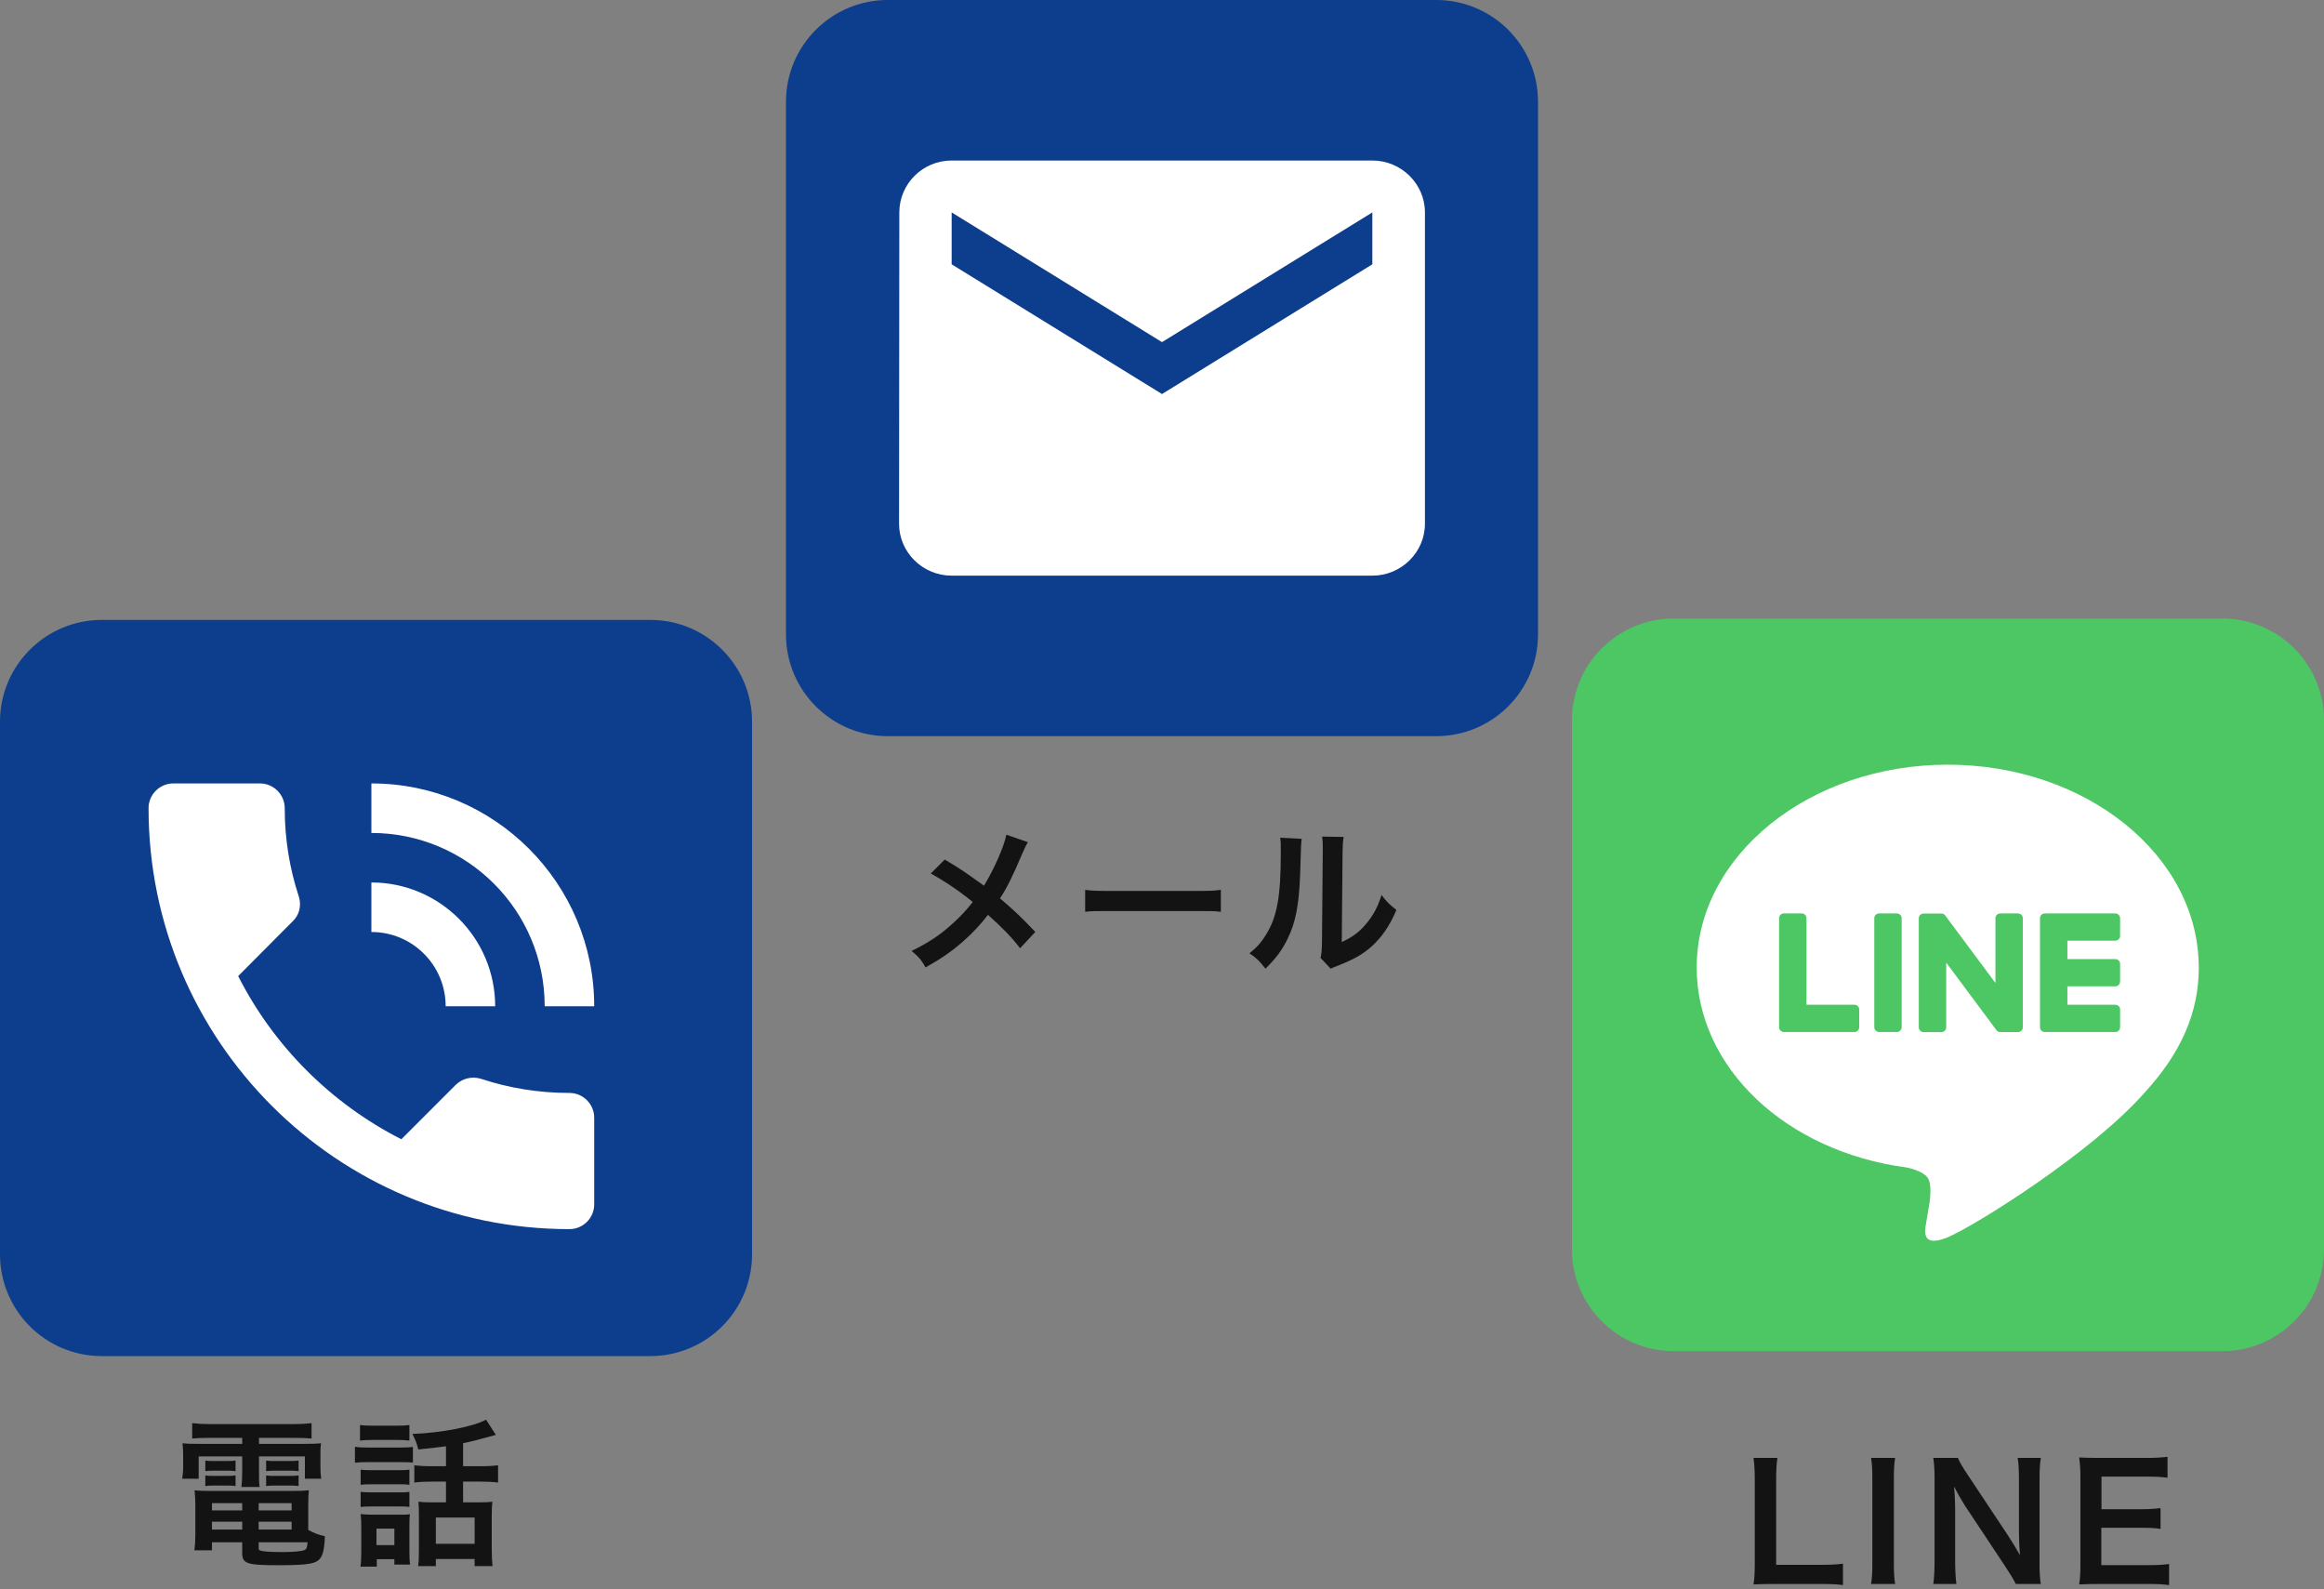 <svg width="411" height="281" viewBox="0 0 411 281" fill="none" xmlns="http://www.w3.org/2000/svg">
<rect x="0" y="0" width="411" height="281" fill="#808080" stroke="none"/>
<path d="M78.872 259.252V255.724C77.192 255.948 76.912 255.976 73.972 256.284C73.776 255.388 73.524 254.716 72.936 253.54C77.976 253.372 83.744 252.252 85.956 251.02L87.692 253.708C87.328 253.792 87.328 253.792 86.348 254.072C84.696 254.548 83.24 254.912 81.896 255.192V259.252H84.92C86.32 259.252 87.216 259.196 88.084 259.084V262.136C87.188 262.024 86.236 261.968 84.948 261.968H81.896V265.636H84.976C85.928 265.636 86.488 265.608 87.076 265.524C86.992 266.168 86.964 266.896 86.964 267.96V273.98C86.964 275.1 87.02 276.192 87.104 276.92H83.94V275.66H77.08V276.92H73.944C74.056 276.192 74.084 275.38 74.084 274.064V267.764C74.084 266.784 74.056 266.28 74 265.524C74.616 265.608 75.26 265.636 76.044 265.636H78.872V261.968H76.436C75.036 261.968 74.196 262.024 73.272 262.136V259.084C74.168 259.196 75.064 259.252 76.464 259.252H78.872ZM77.08 268.324V272.972H83.94V268.324H77.08ZM63.668 254.716V251.972C64.396 252.056 64.872 252.084 65.992 252.084H70.08C71.2 252.084 71.676 252.056 72.404 251.972V254.716C71.732 254.632 71.088 254.604 70.08 254.604H65.992C64.984 254.604 64.368 254.632 63.668 254.716ZM62.772 258.636V255.808C63.472 255.92 63.976 255.948 65.04 255.948H70.752C71.928 255.948 72.376 255.92 73.02 255.836V258.608C72.432 258.552 72.096 258.524 70.892 258.524H65.04C64.004 258.524 63.472 258.552 62.772 258.636ZM63.78 262.528V259.868C64.368 259.924 64.732 259.952 65.628 259.952H70.612C71.508 259.952 71.872 259.924 72.404 259.868V262.528C71.732 262.444 71.452 262.444 70.612 262.444H65.628C64.732 262.444 64.368 262.472 63.78 262.528ZM63.78 266.448V263.788C64.368 263.844 64.732 263.872 65.628 263.872H70.612C71.536 263.872 71.844 263.872 72.404 263.788V266.448C71.76 266.364 71.48 266.364 70.556 266.364H65.6C64.732 266.364 64.34 266.392 63.78 266.448ZM66.636 275.688V277.004H63.752C63.864 276.164 63.892 275.436 63.892 274.372V269.92C63.892 269.024 63.864 268.492 63.78 267.708C64.452 267.792 65.068 267.82 65.908 267.82H70.612C71.704 267.82 72.012 267.82 72.488 267.736C72.432 268.296 72.404 268.744 72.404 269.752V274.456C72.404 275.492 72.432 275.912 72.516 276.64H69.744V275.688H66.636ZM66.58 270.284V273.196H69.744V270.284H66.58Z" fill="#131313"/>
<path d="M42.836 254.24H36.928C35.696 254.24 34.912 254.268 33.988 254.352V251.636C34.996 251.748 35.976 251.804 37.152 251.804H51.936C53.196 251.804 54.148 251.748 55.1 251.636V254.352C54.176 254.268 53.476 254.24 52.216 254.24H45.804V255.304H53.308C55.184 255.304 55.968 255.276 56.78 255.192C56.668 255.892 56.668 256.424 56.668 257.488V259.252C56.668 260.232 56.696 260.708 56.808 261.464H53.924V257.516H45.804V260.288C45.804 261.632 45.804 262.164 45.916 262.92H42.696C42.78 262.108 42.836 261.436 42.836 260.288V257.516H35.136V261.464H32.224C32.336 260.708 32.392 260.204 32.392 259.252V257.488C32.392 256.48 32.364 255.92 32.28 255.192C33.064 255.276 33.848 255.304 35.724 255.304H42.836V254.24ZM54.512 266.224V270.508C55.492 271.068 56.332 271.376 57.452 271.628C57.368 274.064 57.06 275.24 56.332 275.856C55.52 276.556 53.924 276.752 49.136 276.752C43.648 276.752 42.836 276.472 42.836 274.596V272.692H37.488V274.12H34.38C34.492 273.252 34.548 272.356 34.548 271.348V266.196C34.548 265.132 34.492 264.348 34.408 263.508C35.164 263.592 35.864 263.62 37.068 263.62H51.852C53.112 263.62 53.868 263.592 54.624 263.508C54.54 264.264 54.512 264.964 54.512 266.224ZM45.748 272.692V273.7C45.748 273.924 45.804 274.064 45.944 274.12C46.308 274.316 47.624 274.428 49.892 274.428C51.936 274.428 53.42 274.288 53.868 274.064C54.204 273.896 54.316 273.644 54.4 272.692H45.748ZM42.836 265.776H37.488V267.064H42.836V265.776ZM45.748 265.776V267.064H51.572V265.776H45.748ZM42.836 269.052H37.488V270.452H42.836V269.052ZM45.748 269.052V270.452H51.572V269.052H45.748ZM36.312 260.12V258.244C36.76 258.328 36.984 258.328 37.768 258.328H40.232C40.848 258.328 41.296 258.3 41.66 258.244V260.12C41.212 260.064 40.904 260.036 40.232 260.036H37.768C37.096 260.036 36.76 260.064 36.312 260.12ZM36.312 262.752V260.876C36.76 260.96 36.984 260.96 37.768 260.96H40.232C40.876 260.96 41.296 260.932 41.66 260.876V262.752C41.268 262.696 40.932 262.668 40.232 262.668H37.768C37.068 262.668 36.788 262.696 36.312 262.752ZM47.064 260.12V258.244C47.484 258.328 47.736 258.328 48.52 258.328H51.376C52.02 258.328 52.412 258.3 52.804 258.244V260.12C52.328 260.064 52.048 260.036 51.376 260.036H48.52C47.848 260.036 47.484 260.064 47.064 260.12ZM47.064 262.752V260.876C47.484 260.96 47.736 260.96 48.52 260.96H51.376C52.02 260.96 52.44 260.932 52.804 260.876V262.752C52.384 262.696 52.076 262.668 51.376 262.668H48.52C47.82 262.668 47.54 262.696 47.064 262.752Z" fill="#131313"/>
<path d="M226.4 148.121L230.208 148.317C230.096 149.101 230.096 149.101 229.928 154.589C229.732 160.049 229.116 163.213 227.66 166.097C226.708 168.029 225.644 169.457 223.796 171.277C222.704 169.877 222.284 169.457 220.968 168.561C222.34 167.441 223.012 166.685 223.852 165.341C225.868 162.121 226.512 158.509 226.512 150.669C226.512 149.129 226.512 148.877 226.4 148.121ZM233.82 147.925L237.628 147.981C237.488 148.793 237.46 149.269 237.432 150.641L237.292 166.573C239.252 165.649 240.372 164.809 241.576 163.381C242.864 161.869 243.676 160.329 244.32 158.257C245.3 159.517 245.664 159.881 246.952 160.889C245.804 163.661 244.348 165.761 242.5 167.413C240.904 168.785 239.448 169.625 236.536 170.773C235.92 170.997 235.696 171.109 235.332 171.277L233.54 169.373C233.736 168.561 233.764 167.945 233.792 166.405L233.932 150.613V149.773C233.932 149.073 233.904 148.457 233.82 147.925Z" fill="#131313"/>
<path d="M191.912 161.225V157.333C193.144 157.501 193.676 157.529 196.448 157.529H211.372C214.144 157.529 214.676 157.501 215.908 157.333V161.225C214.788 161.085 214.48 161.085 211.344 161.085H196.476C193.34 161.085 193.032 161.085 191.912 161.225Z" fill="#131313"/>
<path d="M177.968 147.589L181.776 148.905C181.468 149.437 181.356 149.661 180.796 150.921C179.032 155.093 177.94 157.221 176.848 158.845C179.2 160.833 180.656 162.205 183.092 164.781L180.404 167.665C178.948 165.761 177.268 164.025 174.72 161.757C173.516 163.353 172.06 164.921 170.352 166.433C168.336 168.197 166.544 169.457 163.688 171.053C162.932 169.709 162.484 169.205 161.224 168.141C164.332 166.601 166.264 165.313 168.476 163.297C169.82 162.093 170.94 160.889 172.032 159.489C169.792 157.641 167.104 155.821 164.612 154.449L167.076 151.985C169.12 153.189 170.324 153.973 171.696 154.953C173.796 156.465 173.796 156.465 174.02 156.605C175.812 153.665 177.604 149.605 177.968 147.589Z" fill="#131313"/>
<path d="M383.604 276.544V280.268C382.596 280.128 381.7 280.072 379.992 280.072H371.256C369.576 280.072 368.82 280.1 367.7 280.156C367.868 279.036 367.924 278.112 367.924 276.46V261.312C367.924 259.856 367.868 259.016 367.7 257.7C368.82 257.756 369.548 257.784 371.256 257.784H379.712C381.112 257.784 382.036 257.728 383.324 257.588V261.284C382.26 261.144 381.364 261.088 379.712 261.088H371.648V266.856H378.452C379.908 266.856 380.86 266.8 382.092 266.66V270.328C380.944 270.16 380.188 270.132 378.452 270.132H371.62V276.74H380.02C381.588 276.74 382.4 276.684 383.604 276.544Z" fill="#131313"/>
<path d="M360.916 280.072H356.492C356.016 279.12 355.512 278.308 354.7 277.076L347.476 266.184C346.944 265.344 346.244 264.14 345.572 262.824C345.6 263.216 345.6 263.216 345.684 264.252C345.712 264.784 345.768 266.044 345.768 266.688V275.872C345.768 277.748 345.852 279.064 345.992 280.072H341.904C342.044 279.148 342.128 277.748 342.128 275.844V261.396C342.128 259.94 342.072 258.932 341.904 257.784H346.272C346.524 258.484 347.028 259.324 347.98 260.752L355.064 271.42C355.736 272.428 356.632 273.884 357.248 275.004C357.136 273.912 357.052 272.232 357.052 271.056V261.648C357.052 259.996 356.996 258.848 356.828 257.784H360.916C360.748 258.904 360.692 259.94 360.692 261.648V276.46C360.692 278.028 360.748 279.092 360.916 280.072Z" fill="#131313"/>
<path d="M330.901 257.784H335.156C334.988 258.848 334.932 259.716 334.932 261.396V276.46C334.932 278.112 334.988 279.008 335.156 280.072H330.901C331.069 279.008 331.125 278.112 331.125 276.46V261.396C331.125 259.66 331.069 258.904 330.901 257.784Z" fill="#131313"/>
<path d="M325.928 276.488V280.268C324.92 280.128 323.94 280.072 321.952 280.072H313.664C312.096 280.072 311.116 280.1 310.108 280.156C310.276 279.12 310.332 278.084 310.332 276.46V261.928C310.332 259.996 310.276 258.988 310.108 257.784H314.336C314.168 258.932 314.112 259.856 314.112 261.9V276.684H321.952C323.856 276.684 324.752 276.628 325.928 276.488Z" fill="#131313"/>
<path d="M278 127.366C278 117.425 286.059 109.366 296 109.366H393C402.941 109.366 411 117.425 411 127.366V220.907C411 230.848 402.941 238.907 393 238.907H296C286.059 238.907 278 230.848 278 220.907V127.366Z" fill="#4CC764"/>
<path d="M388.849 171.057C388.849 151.287 368.933 135.207 344.456 135.207C319.98 135.207 300.063 151.291 300.063 171.057C300.063 188.78 315.857 203.619 337.191 206.428C338.638 206.738 340.604 207.375 341.102 208.607C341.551 209.724 341.393 211.474 341.248 212.603C341.248 212.603 340.728 215.721 340.616 216.383C340.421 217.5 339.722 220.751 344.461 218.765C349.199 216.78 370.026 203.785 379.34 193.118C385.774 186.095 388.858 178.973 388.858 171.061L388.849 171.057Z" fill="white"/>
<path d="M374.092 182.477C374.561 182.477 374.94 182.1 374.94 181.633V178.498C374.94 178.035 374.557 177.654 374.092 177.654H365.617V174.399H374.092C374.561 174.399 374.94 174.023 374.94 173.555V170.425C374.94 169.961 374.557 169.581 374.092 169.581H365.617V166.326H374.092C374.561 166.326 374.94 165.949 374.94 165.482V162.351C374.94 161.888 374.557 161.507 374.092 161.507H361.619C361.149 161.507 360.771 161.884 360.771 162.351V181.633C360.771 182.1 361.149 182.477 361.619 182.477H374.092Z" fill="#4CC764"/>
<path d="M327.953 182.477C328.423 182.477 328.801 182.1 328.801 181.633V178.498C328.801 178.035 328.419 177.654 327.953 177.654H319.479V162.351C319.479 161.888 319.096 161.507 318.631 161.507H315.48C315.011 161.507 314.632 161.884 314.632 162.351V181.633C314.632 182.1 315.011 182.477 315.48 182.477H327.953Z" fill="#4CC764"/>
<path d="M335.461 161.507H332.315C331.847 161.507 331.467 161.885 331.467 162.351V181.629C331.467 182.095 331.847 182.473 332.315 182.473H335.461C335.93 182.473 336.309 182.095 336.309 181.629V162.351C336.309 161.885 335.93 161.507 335.461 161.507Z" fill="#4CC764"/>
<path d="M356.894 161.507H353.743C353.273 161.507 352.895 161.884 352.895 162.351V173.804L344.03 161.892C344.009 161.863 343.984 161.834 343.963 161.805C343.963 161.805 343.963 161.805 343.959 161.801C343.943 161.785 343.926 161.764 343.909 161.747C343.905 161.743 343.897 161.739 343.893 161.735C343.876 161.723 343.864 161.71 343.847 161.698C343.839 161.694 343.83 161.685 343.822 161.681C343.81 161.669 343.793 161.66 343.776 161.652C343.768 161.648 343.76 161.64 343.751 161.636C343.735 161.627 343.722 161.619 343.706 161.611C343.697 161.607 343.689 161.603 343.681 161.598C343.664 161.59 343.648 161.582 343.631 161.578C343.623 161.578 343.614 161.569 343.602 161.569C343.585 161.565 343.569 161.557 343.552 161.553C343.544 161.553 343.531 161.549 343.523 161.545C343.506 161.545 343.49 161.536 343.473 161.532C343.461 161.532 343.448 161.532 343.436 161.528C343.419 161.528 343.407 161.524 343.39 161.524C343.373 161.524 343.361 161.524 343.344 161.524C343.336 161.524 343.323 161.524 343.315 161.524H340.185C339.716 161.524 339.338 161.9 339.338 162.368V181.65C339.338 182.117 339.716 182.493 340.185 182.493H343.336C343.806 182.493 344.184 182.117 344.184 181.65V170.201L353.057 182.129C353.12 182.216 353.194 182.287 353.278 182.34C353.278 182.34 353.286 182.344 353.286 182.349C353.303 182.361 353.319 182.369 353.34 182.382C353.348 182.386 353.357 182.39 353.365 182.394C353.377 182.402 353.394 182.406 353.406 182.415C353.419 182.423 353.436 182.427 353.448 182.431C353.456 182.431 353.465 182.44 353.473 182.44C353.494 182.448 353.51 182.452 353.531 182.456C353.531 182.456 353.539 182.456 353.544 182.456C353.614 182.473 353.689 182.485 353.764 182.485H356.894C357.363 182.485 357.741 182.109 357.741 181.641V162.359C357.741 161.892 357.363 161.516 356.894 161.516V161.507Z" fill="#4CC764"/>
<path d="M139 18C139 8.059 147.059 0 157 0H254C263.941 0 272 8.059 272 18V112.166C272 122.107 263.941 130.166 254 130.166H157C147.059 130.166 139 122.107 139 112.166V18Z" fill="#0D3D8D"/>
<path d="M242.7 28.382H168.3C163.185 28.382 159.046 32.511 159.046 37.557L159 92.609C159 97.655 163.185 101.784 168.3 101.784H242.7C247.815 101.784 252 97.655 252 92.609V37.557C252 32.511 247.815 28.382 242.7 28.382ZM242.7 46.733L205.5 69.671L168.3 46.733V37.557L205.5 60.495L242.7 37.557V46.733Z" fill="white"/>
<path d="M0 127.613C0 117.672 8.059 109.613 18 109.613H115C124.941 109.613 133 117.672 133 127.613V221.779C133 231.72 124.941 239.779 115 239.779H18C8.059 239.779 0 231.72 0 221.779V127.613Z" fill="#0D3D8D"/>
<path d="M100.708 193.25C95.234 193.25 89.98 192.374 85.076 190.754C83.544 190.273 81.836 190.623 80.61 191.805L70.977 201.437C58.586 195.133 48.427 185.019 42.122 172.585L51.755 162.909C52.981 161.77 53.331 160.063 52.85 158.531C51.23 153.627 50.354 148.373 50.354 142.9C50.354 140.492 48.383 138.522 45.975 138.522H30.65C28.242 138.522 26.271 140.492 26.271 142.9C26.271 184.012 59.593 217.33 100.708 217.33C103.116 217.33 105.086 215.36 105.086 212.952V197.628C105.086 195.22 103.116 193.25 100.708 193.25ZM96.329 177.926H105.086C105.086 156.166 87.441 138.522 65.679 138.522V147.279C82.624 147.279 96.329 160.982 96.329 177.926ZM78.815 177.926H87.572C87.572 165.842 77.764 156.035 65.679 156.035V164.791C72.947 164.791 78.815 170.658 78.815 177.926Z" fill="white"/>
</svg>
